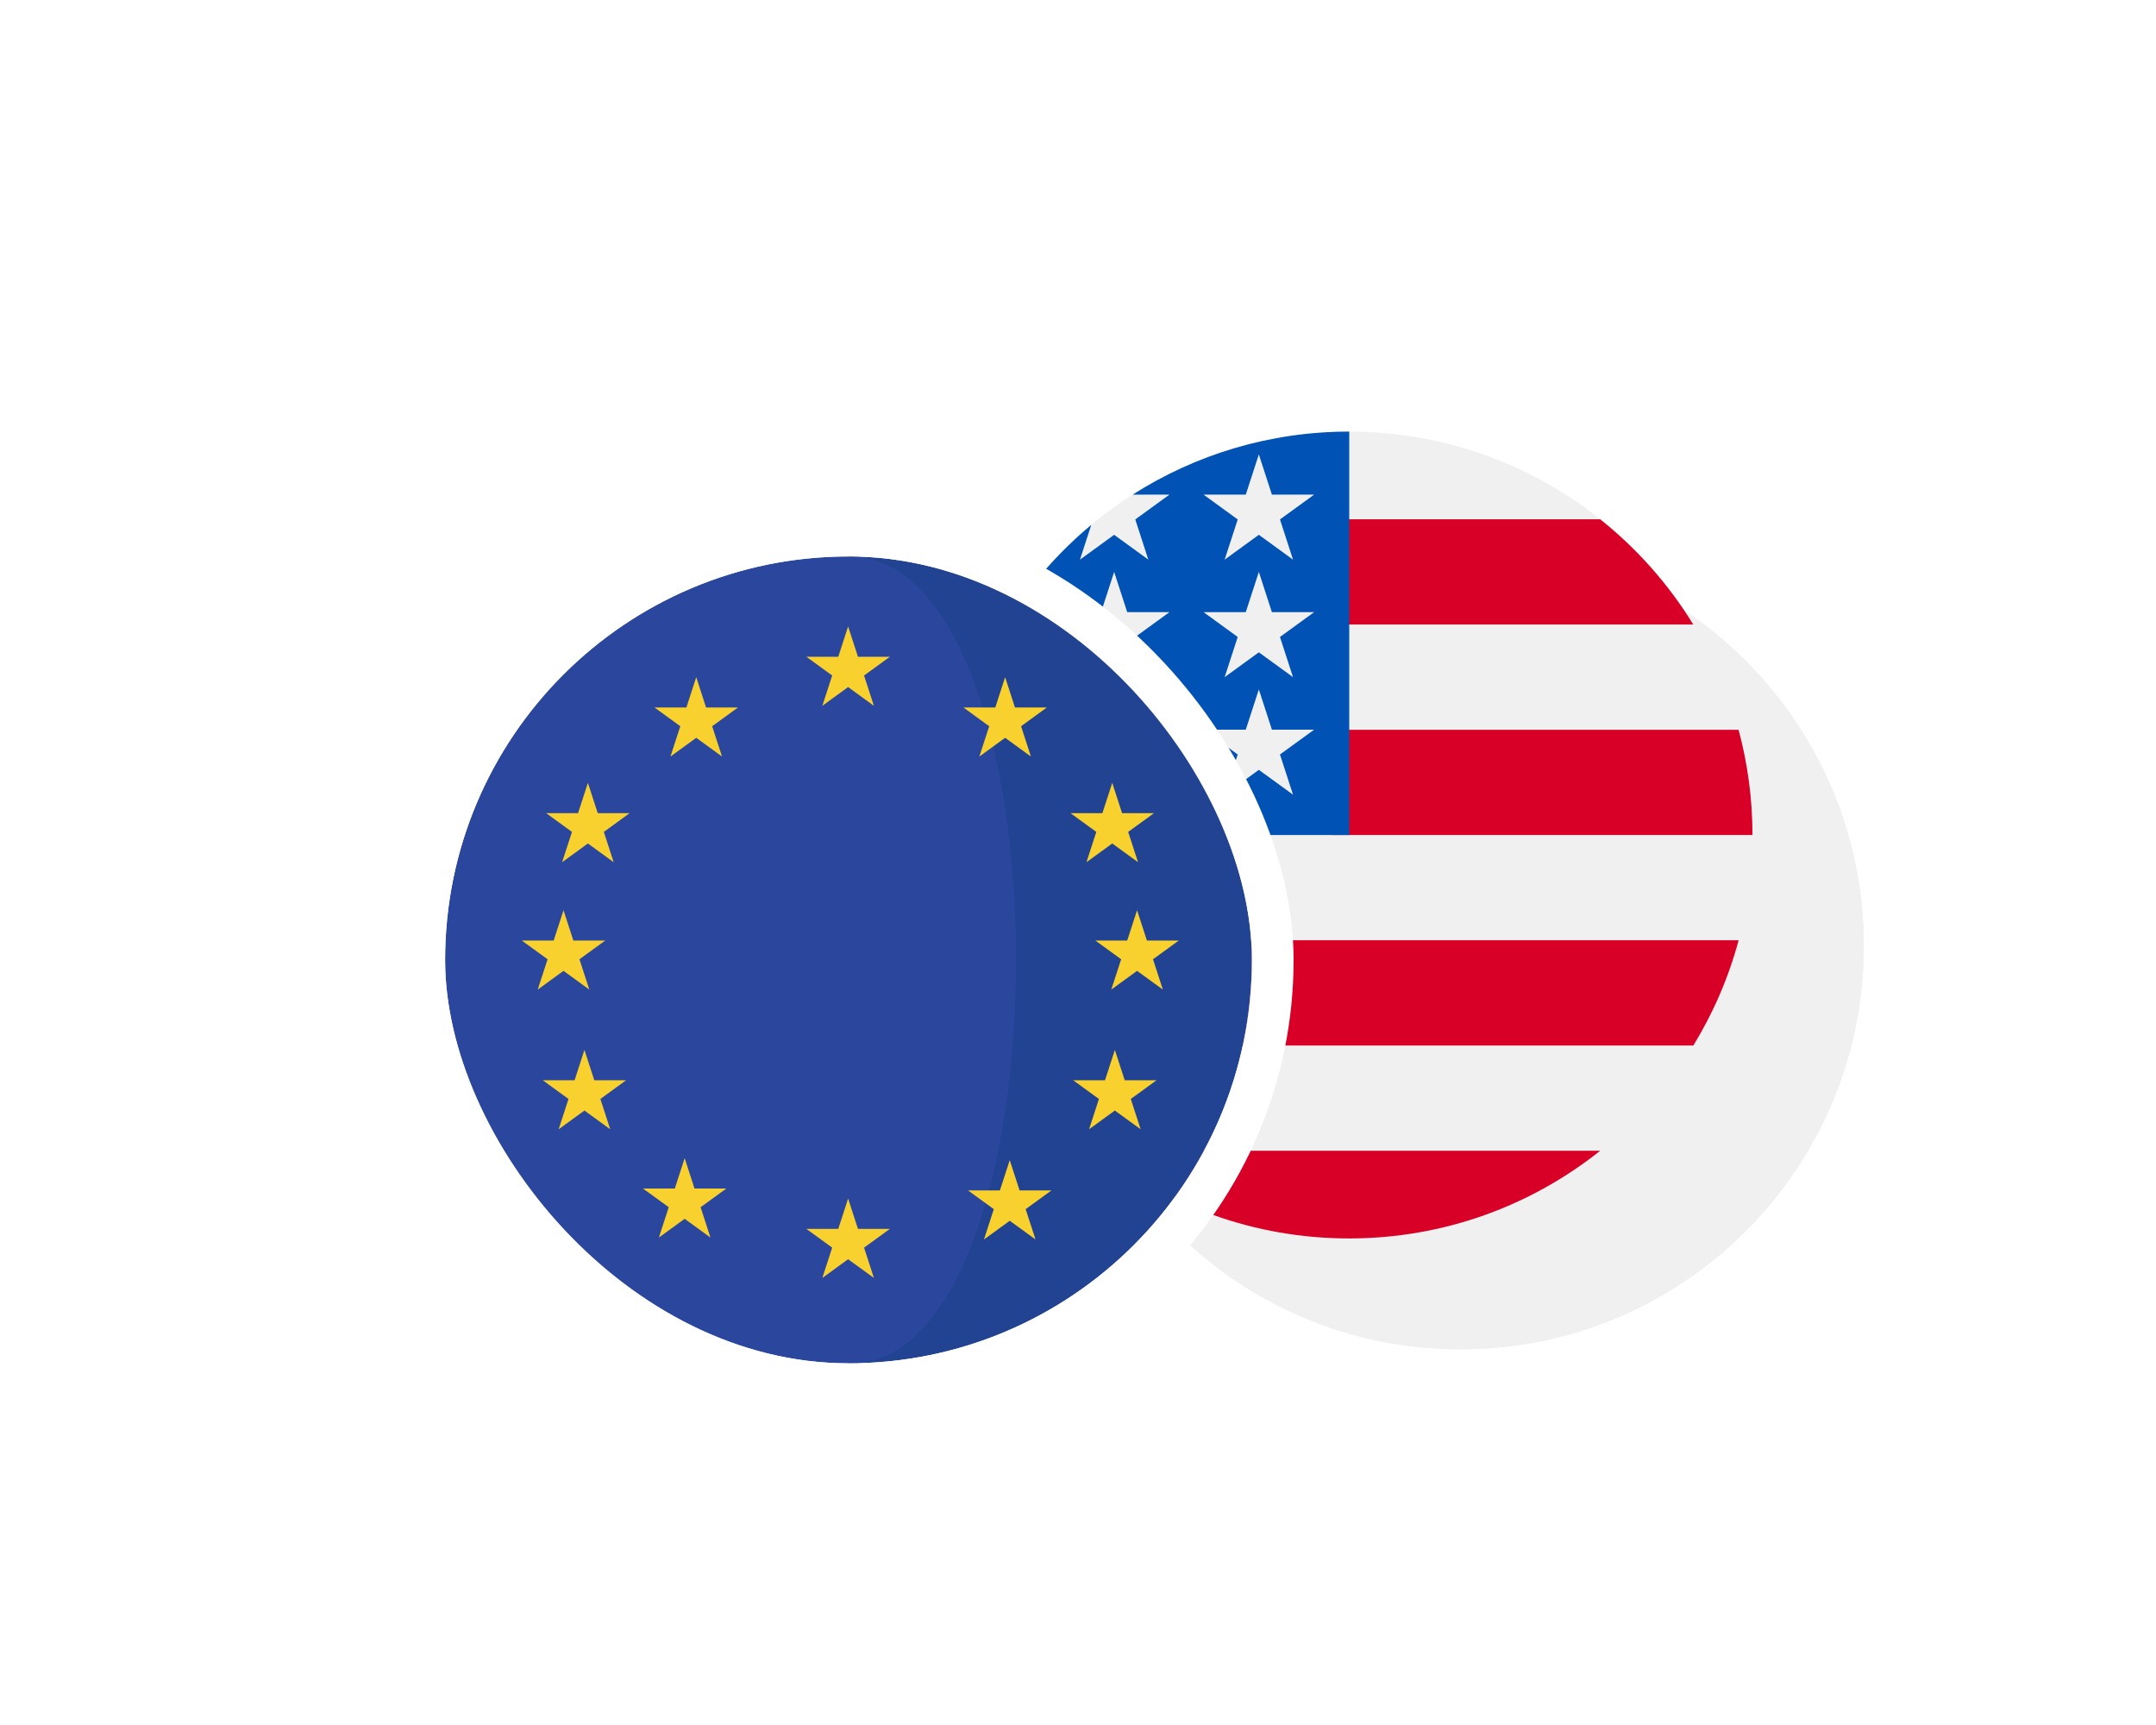 <svg width="155" height="124" viewBox="0 0 155 124" fill="none" xmlns="http://www.w3.org/2000/svg">
<g clip-path="url(#clip0_2329_129)">
<g filter="url(#filter0_d_2329_129)">
<g clip-path="url(#clip1_2329_129)">
<path d="M68 60C68 43.984 80.984 31 97 31C113.016 31 126 43.984 126 60C126 76.016 113.016 89 97 89C80.984 89 68 76.016 68 60Z" fill="#D9D9D9"/>
<path d="M97.025 89.05C113.055 89.05 126.05 76.055 126.05 60.025C126.05 43.995 113.055 31 97.025 31C80.995 31 68 43.995 68 60.025C68 76.055 80.995 89.05 97.025 89.05Z" fill="#F0F0F0"/>
<path d="M97.026 72.644C103.995 72.644 109.646 66.994 109.646 60.025C109.646 53.055 103.995 47.405 97.026 47.405C90.056 47.405 84.406 53.055 84.406 60.025C84.406 66.994 90.056 72.644 97.026 72.644Z" fill="#D80027"/>
</g>
<path d="M97 29.5C113.845 29.5 127.5 43.155 127.5 60C127.5 76.845 113.845 90.5 97 90.5C80.155 90.5 66.5 76.845 66.5 60C66.5 43.155 80.155 29.5 97 29.5Z" stroke="white" stroke-width="3"/>
</g>
<path d="M97 89.025C113.016 89.025 126 76.041 126 60.025C126 44.009 113.016 31.025 97 31.025C80.984 31.025 68 44.009 68 60.025C68 76.041 80.984 89.025 97 89.025Z" fill="#F0F0F0"/>
<path d="M95.728 60.025H125.989C125.989 57.408 125.64 54.872 124.99 52.46H95.728V60.025Z" fill="#D80027"/>
<path d="M95.728 44.894H121.733C119.958 41.997 117.688 39.437 115.041 37.329H95.728V44.894Z" fill="#D80027"/>
<path d="M96.99 89.024C103.816 89.024 110.089 86.665 115.042 82.72H78.939C83.892 86.665 90.165 89.024 96.99 89.024Z" fill="#D80027"/>
<path d="M72.251 75.155H121.738C123.163 72.829 124.268 70.287 124.995 67.589H68.993C69.72 70.287 70.825 72.829 72.251 75.155Z" fill="#D80027"/>
<path d="M81.433 35.554H84.076L81.618 37.34L82.557 40.23L80.099 38.444L77.641 40.23L78.452 37.733C76.287 39.536 74.39 41.648 72.827 44.002H73.674L72.109 45.139C71.865 45.545 71.632 45.958 71.407 46.378L72.155 48.677L70.761 47.664C70.414 48.399 70.097 49.149 69.812 49.916L70.635 52.45H73.674L71.216 54.235L72.155 57.125L69.697 55.339L68.224 56.409C68.077 57.594 68 58.8 68 60.025H97C97 44.009 97 42.121 97 31.025C91.271 31.025 85.931 32.687 81.433 35.554ZM82.557 57.125L80.099 55.339L77.641 57.125L78.58 54.235L76.121 52.45H79.16L80.099 49.56L81.038 52.45H84.076L81.618 54.235L82.557 57.125ZM81.618 45.788L82.557 48.677L80.099 46.891L77.641 48.677L78.58 45.788L76.121 44.002H79.16L80.099 41.112L81.038 44.002H84.076L81.618 45.788ZM92.959 57.125L90.501 55.339L88.043 57.125L88.982 54.235L86.524 52.45H89.562L90.501 49.56L91.44 52.45H94.478L92.02 54.235L92.959 57.125ZM92.02 45.788L92.959 48.677L90.501 46.891L88.043 48.677L88.982 45.788L86.524 44.002H89.562L90.501 41.112L91.44 44.002H94.478L92.02 45.788ZM92.02 37.34L92.959 40.23L90.501 38.444L88.043 40.23L88.982 37.34L86.524 35.554H89.562L90.501 32.664L91.44 35.554H94.478L92.02 37.34Z" fill="#0052B4"/>
<g filter="url(#filter1_d_2329_129)">
<g clip-path="url(#clip2_2329_129)">
<rect x="24" y="32" width="58" height="58" rx="29" fill="#D9D9D9"/>
<path d="M53.027 32V90.045C69.056 90.045 82.05 77.051 82.05 61.023C82.05 44.993 69.056 32 53.027 32Z" fill="#214391"/>
<path d="M53.022 32.001C36.994 32.001 24 44.994 24 61.023C24 77.052 36.994 90.046 53.022 90.046C69.051 90.046 69.051 32.001 53.022 32.001Z" fill="#2B479D"/>
<path d="M52.973 37.033L53.681 39.212H55.973L54.119 40.558L54.827 42.736L52.973 41.389L51.12 42.736L51.828 40.558L49.974 39.212H52.265L52.973 37.033Z" fill="#F8D12E"/>
<path d="M52.973 78.159L53.681 80.339H55.973L54.119 81.685L54.827 83.864L52.973 82.517L51.12 83.864L51.828 81.685L49.974 80.339H52.265L52.973 78.159Z" fill="#F8D12E"/>
<path d="M64.261 40.678L64.969 42.857H67.26L65.407 44.205L66.115 46.383L64.261 45.036L62.408 46.383L63.116 44.205L61.263 42.857H63.554L64.261 40.678Z" fill="#F8D12E"/>
<path d="M71.962 48.275L72.669 50.454H74.961L73.107 51.801L73.815 53.979L71.962 52.633L70.108 53.979L70.816 51.801L68.962 50.454H71.253L71.962 48.275Z" fill="#F8D12E"/>
<path d="M72.15 67.472L72.857 69.651H75.149L73.295 70.998L74.003 73.176L72.15 71.83L70.296 73.176L71.004 70.998L69.15 69.651H71.442L72.15 67.472Z" fill="#F8D12E"/>
<path d="M34.265 48.275L34.973 50.454H37.264L35.411 51.801L36.118 53.979L34.265 52.633L32.412 53.979L33.12 51.801L31.267 50.454H33.558L34.265 48.275Z" fill="#F8D12E"/>
<path d="M73.747 57.431L74.454 59.61H76.746L74.892 60.956L75.6 63.135L73.747 61.789L71.893 63.135L72.602 60.956L70.748 59.61H73.038L73.747 57.431Z" fill="#F8D12E"/>
<path d="M32.513 57.431L33.22 59.61H35.511L33.658 60.956L34.366 63.135L32.513 61.789L30.659 63.135L31.367 60.956L29.514 59.61H31.805L32.513 57.431Z" fill="#F8D12E"/>
<path d="M34.017 67.472L34.724 69.651H37.015L35.162 70.998L35.87 73.176L34.017 71.83L32.163 73.176L32.871 70.998L31.018 69.651H33.309L34.017 67.472Z" fill="#F8D12E"/>
<path d="M64.593 75.394L65.3 77.573H67.591L65.737 78.92L66.446 81.099L64.593 79.753L62.739 81.099L63.447 78.92L61.593 77.573H63.885L64.593 75.394Z" fill="#F8D12E"/>
<path d="M42.054 40.678L42.761 42.857H45.053L43.199 44.205L43.908 46.383L42.054 45.036L40.201 46.383L40.909 44.205L39.055 42.857H41.346L42.054 40.678Z" fill="#F8D12E"/>
<path d="M41.222 75.255L41.93 77.434H44.221L42.368 78.78L43.075 80.959L41.222 79.613L39.369 80.959L40.077 78.78L38.223 77.434H40.514L41.222 75.255Z" fill="#F8D12E"/>
</g>
<rect x="22.5" y="30.5" width="61" height="61" rx="30.5" stroke="white" stroke-width="3"/>
</g>
</g>
<defs>
<filter id="filter0_d_2329_129" x="37" y="0" width="136" height="136" filterUnits="userSpaceOnUse" color-interpolation-filters="sRGB">
<feFlood flood-opacity="0" result="BackgroundImageFix"/>
<feColorMatrix in="SourceAlpha" type="matrix" values="0 0 0 0 0 0 0 0 0 0 0 0 0 0 0 0 0 0 127 0" result="hardAlpha"/>
<feOffset dx="8" dy="8"/>
<feGaussianBlur stdDeviation="18"/>
<feComposite in2="hardAlpha" operator="out"/>
<feColorMatrix type="matrix" values="0 0 0 0 0 0 0 0 0 0 0 0 0 0 0 0 0 0 0.06 0"/>
<feBlend mode="normal" in2="BackgroundImageFix" result="effect1_dropShadow_2329_129"/>
<feBlend mode="normal" in="SourceGraphic" in2="effect1_dropShadow_2329_129" result="shape"/>
</filter>
<filter id="filter1_d_2329_129" x="-7" y="1" width="136" height="136" filterUnits="userSpaceOnUse" color-interpolation-filters="sRGB">
<feFlood flood-opacity="0" result="BackgroundImageFix"/>
<feColorMatrix in="SourceAlpha" type="matrix" values="0 0 0 0 0 0 0 0 0 0 0 0 0 0 0 0 0 0 127 0" result="hardAlpha"/>
<feOffset dx="8" dy="8"/>
<feGaussianBlur stdDeviation="18"/>
<feComposite in2="hardAlpha" operator="out"/>
<feColorMatrix type="matrix" values="0 0 0 0 0 0 0 0 0 0 0 0 0 0 0 0 0 0 0.06 0"/>
<feBlend mode="normal" in2="BackgroundImageFix" result="effect1_dropShadow_2329_129"/>
<feBlend mode="normal" in="SourceGraphic" in2="effect1_dropShadow_2329_129" result="shape"/>
</filter>
<clipPath id="clip0_2329_129">
<rect width="155" height="124" fill="white"/>
</clipPath>
<clipPath id="clip1_2329_129">
<path d="M68 60C68 43.984 80.984 31 97 31C113.016 31 126 43.984 126 60C126 76.016 113.016 89 97 89C80.984 89 68 76.016 68 60Z" fill="white"/>
</clipPath>
<clipPath id="clip2_2329_129">
<rect x="24" y="32" width="58" height="58" rx="29" fill="white"/>
</clipPath>
</defs>
</svg>

